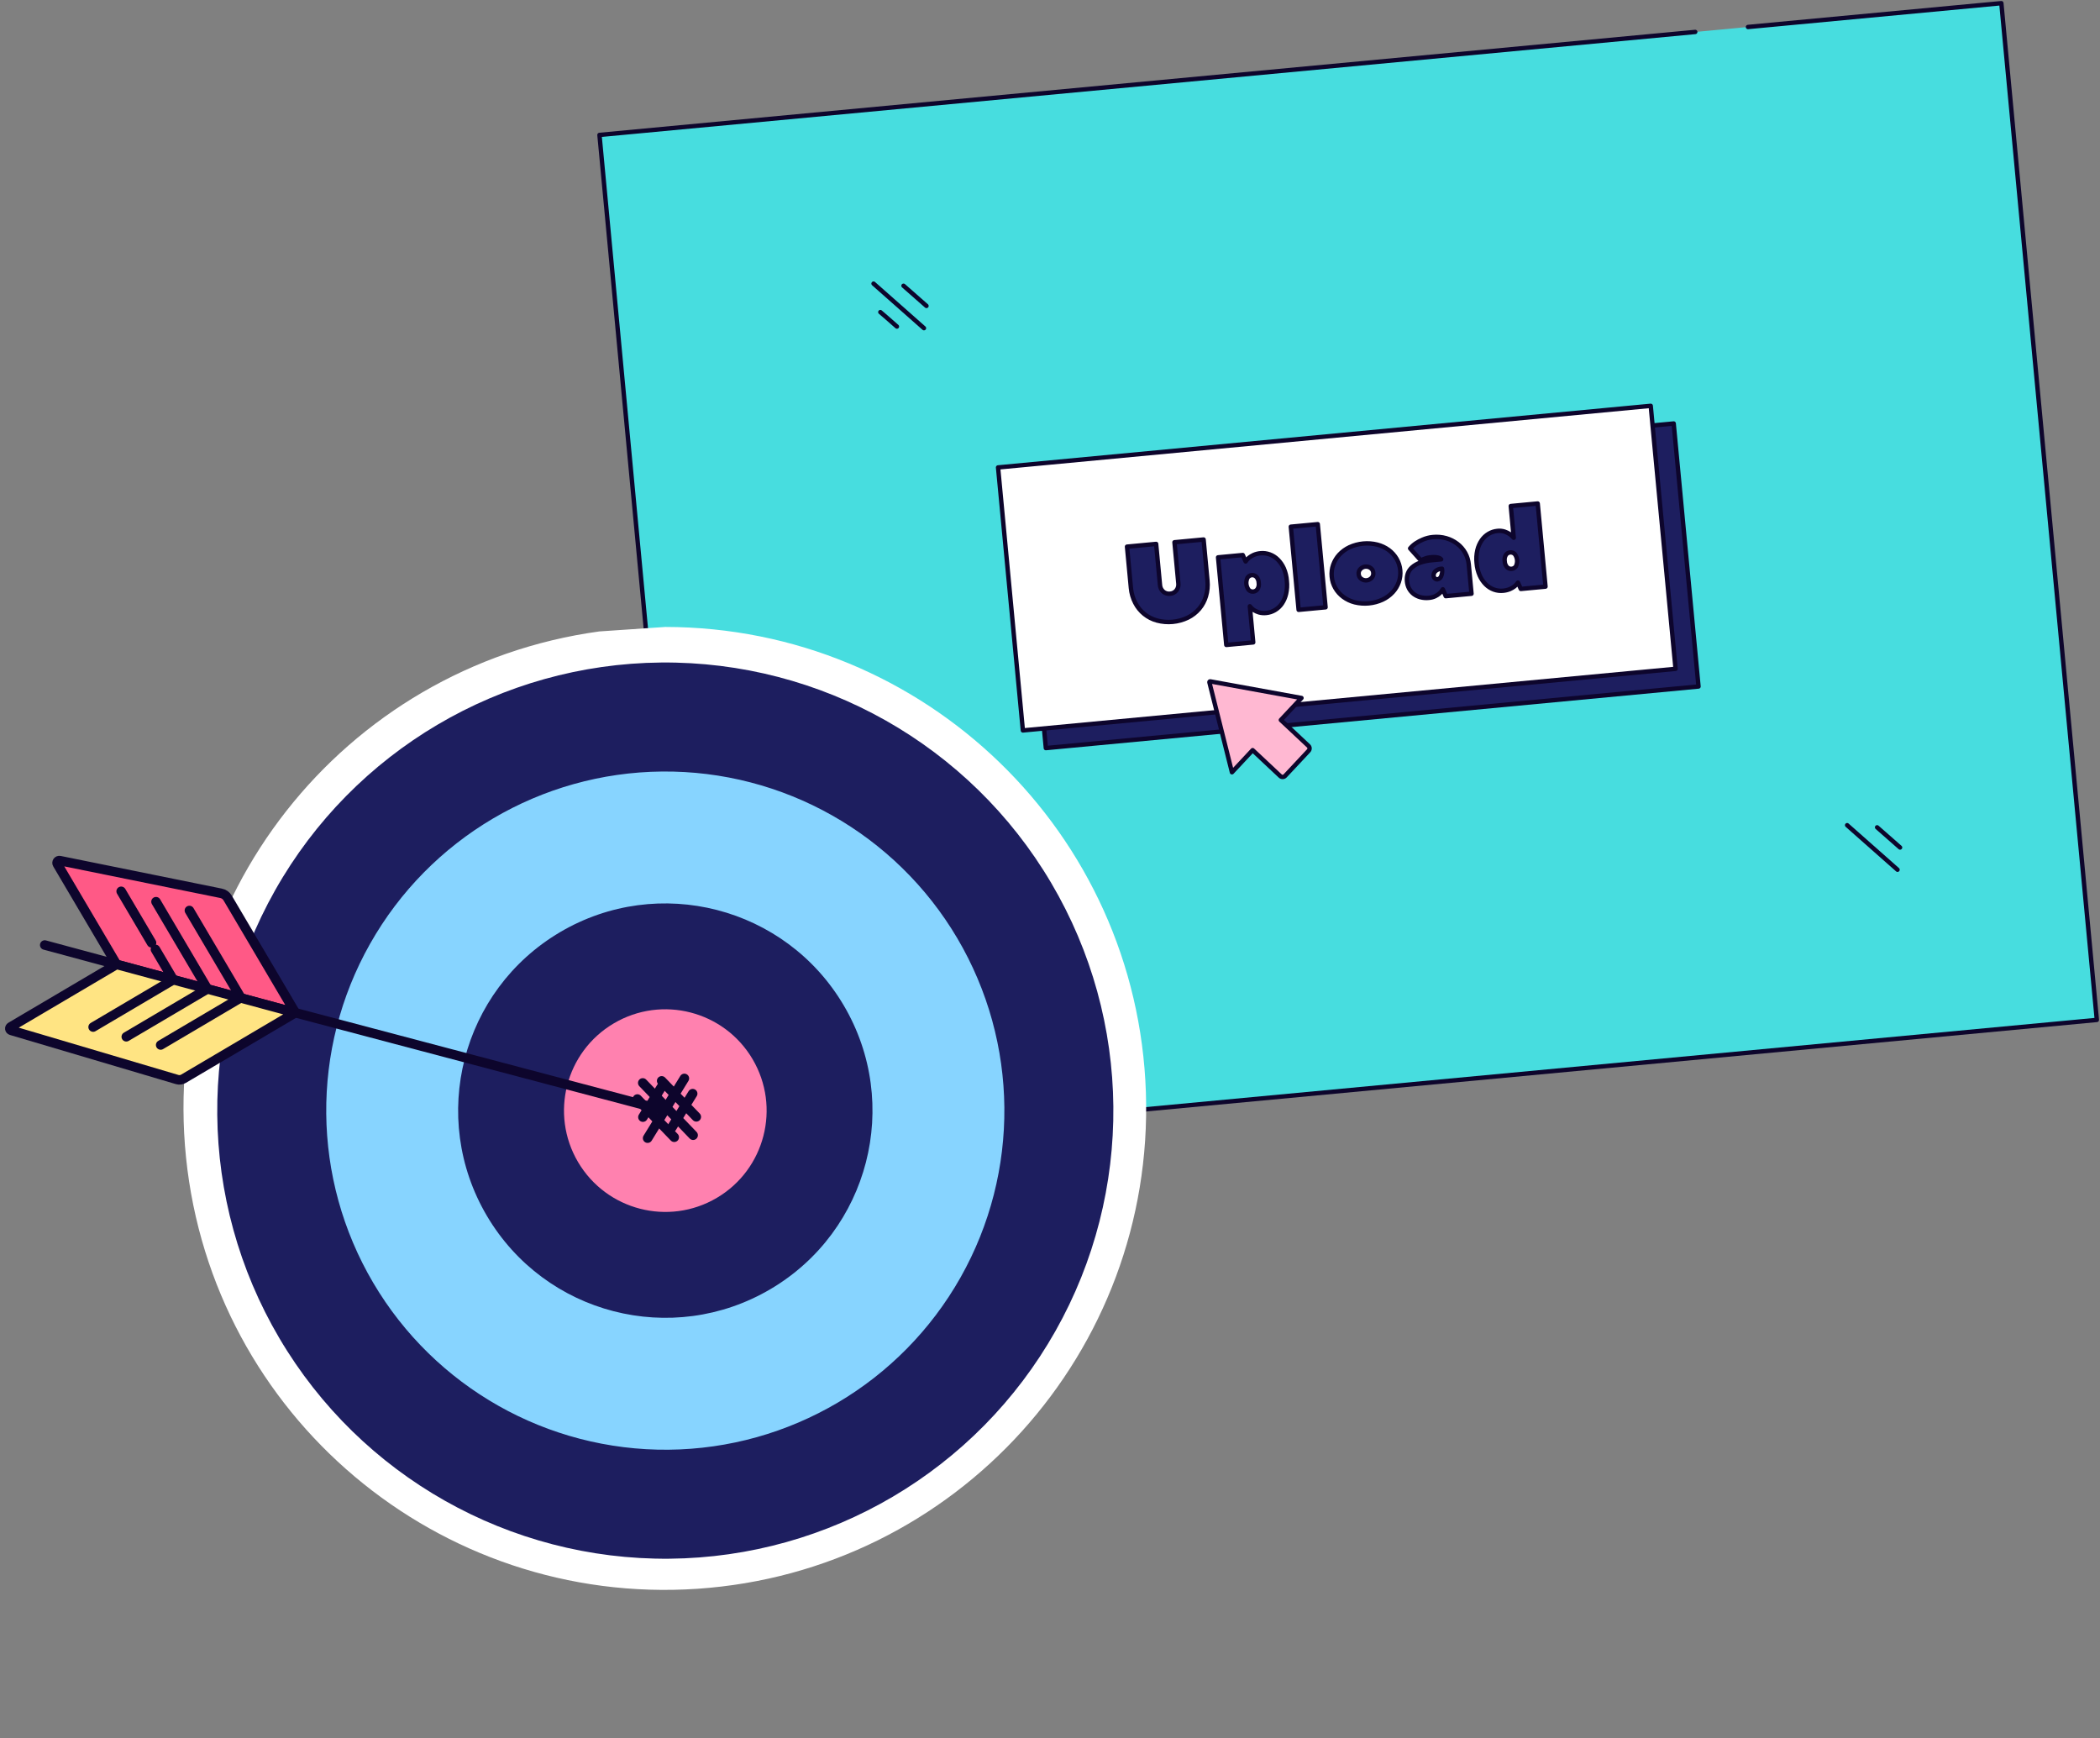 <svg width="331" height="274" viewBox="0 0 331 274" fill="none" xmlns="http://www.w3.org/2000/svg">
<rect x="0" y="0" width="331" height="274" fill="#808080" stroke="none"/>
<path d="M275.516 4.254L315.449 0.5L330.501 160.754L109.54 181.523L94.488 21.269L267.201 5.035" fill="#47DDDF"/>
<path d="M275.516 4.254L315.449 0.5L330.501 160.754L109.54 181.523L94.488 21.269L267.201 5.035" stroke="#0D052C" stroke-width="0.692" stroke-linecap="round" stroke-linejoin="round"/>
<rect width="103.285" height="41.619" transform="matrix(0.996 -0.094 0.094 0.996 160.935 76.458)" fill="#1D1E5F" stroke="#0D052C" stroke-width="0.692" stroke-linecap="round" stroke-linejoin="round"/>
<rect width="103.285" height="41.619" transform="matrix(0.996 -0.094 0.094 0.996 157.314 73.675)" fill="white" stroke="#0D052C" stroke-width="0.692" stroke-linecap="round" stroke-linejoin="round"/>
<path d="M194.192 121.709L197.441 118.235L201.793 122.315C201.898 122.414 202.038 122.467 202.182 122.462C202.326 122.457 202.462 122.395 202.56 122.29L206.269 118.331C206.472 118.112 206.461 117.77 206.243 117.565L201.886 113.485L205.14 110.014V110.014L190.754 107.395C190.716 107.39 190.678 107.402 190.652 107.43C190.626 107.457 190.615 107.496 190.623 107.533L194.179 121.72C194.179 121.72 194.183 121.715 194.192 121.709Z" fill="#FFB8D2" stroke="#0D052C" stroke-width="0.692" stroke-linecap="round" stroke-linejoin="round"/>
<path d="M137.688 44.703C140.318 47.014 145.633 51.722 145.633 51.722" stroke="#0D052C" stroke-width="0.692" stroke-linecap="round" stroke-linejoin="round"/>
<path d="M142.41 45.038C143.369 45.874 144.934 47.246 146.03 48.218" stroke="#0D052C" stroke-width="0.692" stroke-linecap="round" stroke-linejoin="round"/>
<path d="M138.758 49.194C139.095 49.478 139.805 50.083 141.371 51.469" stroke="#0D052C" stroke-width="0.692" stroke-linecap="round" stroke-linejoin="round"/>
<path d="M291.145 130.064C293.772 132.389 299.086 137.083 299.086 137.083" stroke="#0D052C" stroke-width="0.692" stroke-linecap="round" stroke-linejoin="round"/>
<path d="M295.867 130.399C296.826 131.235 298.391 132.607 299.487 133.579" stroke="#0D052C" stroke-width="0.692" stroke-linecap="round" stroke-linejoin="round"/>
<path d="M184.454 93.573C184.832 93.543 185.181 93.36 185.42 93.065C185.676 92.733 185.785 92.311 185.723 91.897L185.119 85.467L189.71 85.035L190.321 91.543C190.402 92.36 190.322 93.184 190.086 93.97C189.873 94.699 189.51 95.375 189.022 95.956C188.526 96.535 187.918 97.008 187.235 97.347C185.72 98.077 183.993 98.239 182.369 97.805C180.881 97.404 179.633 96.392 178.934 95.019C178.556 94.29 178.324 93.495 178.251 92.678L177.639 86.161L182.23 85.729L182.834 92.159C182.85 92.578 183.036 92.972 183.349 93.251C183.653 93.513 184.056 93.631 184.454 93.573V93.573Z" fill="#1D1E5F" stroke="#0D052C" stroke-width="0.692" stroke-linecap="round" stroke-linejoin="round"/>
<path fill-rule="evenodd" clip-rule="evenodd" d="M202.712 93.609C202.867 92.937 202.907 92.244 202.83 91.559C202.784 90.88 202.624 90.213 202.358 89.588C202.127 89.065 201.801 88.59 201.397 88.186C201.036 87.827 200.6 87.552 200.122 87.379C199.671 87.217 199.191 87.155 198.715 87.196C198.326 87.222 197.944 87.316 197.588 87.474C197.327 87.592 197.081 87.741 196.856 87.918C196.652 88.08 196.476 88.275 196.336 88.495L195.884 87.481L191.991 87.847L193.287 101.653L197.534 101.254L196.999 95.559C197.173 95.793 197.387 95.996 197.63 96.157C197.882 96.314 198.153 96.436 198.437 96.522C198.815 96.627 199.21 96.657 199.599 96.612C200.075 96.564 200.535 96.413 200.947 96.17C201.385 95.911 201.762 95.559 202.05 95.139C202.362 94.674 202.586 94.155 202.712 93.609ZM198.021 90.908C198.258 91.167 198.391 91.504 198.397 91.855C198.457 92.201 198.388 92.556 198.204 92.855C198.054 93.077 197.812 93.219 197.545 93.241C197.278 93.269 197.012 93.175 196.822 92.985C196.394 92.424 196.323 91.668 196.639 91.038C196.793 90.819 197.035 90.678 197.302 90.651C197.568 90.625 197.832 90.719 198.021 90.908Z" fill="#1D1E5F"/>
<path d="M202.83 91.559L202.485 91.582C202.485 91.587 202.486 91.592 202.486 91.597L202.83 91.559ZM202.712 93.609L202.375 93.531L202.375 93.531L202.712 93.609ZM202.358 89.588L202.676 89.452L202.674 89.448L202.358 89.588ZM201.397 88.186L201.641 87.941L201.641 87.941L201.397 88.186ZM200.122 87.379L200.239 87.054L200.239 87.054L200.122 87.379ZM198.715 87.196L198.738 87.541L198.745 87.541L198.715 87.196ZM197.588 87.474L197.448 87.157L197.444 87.159L197.588 87.474ZM196.856 87.918L196.643 87.645L196.641 87.647L196.856 87.918ZM196.336 88.495L196.02 88.636C196.072 88.752 196.183 88.83 196.31 88.84C196.437 88.849 196.559 88.788 196.627 88.681L196.336 88.495ZM195.884 87.481L196.2 87.34C196.139 87.205 195.999 87.123 195.852 87.136L195.884 87.481ZM191.991 87.847L191.958 87.502C191.768 87.52 191.628 87.689 191.646 87.879L191.991 87.847ZM193.287 101.653L192.943 101.685C192.952 101.777 192.996 101.861 193.067 101.919C193.137 101.978 193.228 102.006 193.32 101.997L193.287 101.653ZM197.534 101.254L197.566 101.598C197.757 101.58 197.896 101.412 197.878 101.221L197.534 101.254ZM196.999 95.559L197.277 95.352C197.184 95.228 197.02 95.18 196.875 95.236C196.73 95.291 196.64 95.437 196.655 95.591L196.999 95.559ZM197.63 96.157L197.438 96.445L197.448 96.451L197.63 96.157ZM198.437 96.522L198.338 96.853L198.345 96.855L198.437 96.522ZM199.599 96.612L199.565 96.267L199.559 96.268L199.599 96.612ZM200.947 96.17L201.123 96.468L201.123 96.468L200.947 96.17ZM202.05 95.139L202.335 95.335L202.337 95.332L202.05 95.139ZM198.397 91.855L198.051 91.86C198.052 91.878 198.053 91.896 198.056 91.914L198.397 91.855ZM198.021 90.908L198.276 90.675C198.273 90.671 198.269 90.667 198.265 90.663L198.021 90.908ZM198.204 92.855L198.491 93.048L198.498 93.037L198.204 92.855ZM197.545 93.241L197.517 92.896L197.509 92.897L197.545 93.241ZM196.822 92.985L196.547 93.195C196.556 93.207 196.566 93.218 196.577 93.229L196.822 92.985ZM196.639 91.038L196.356 90.839C196.346 90.853 196.337 90.868 196.33 90.883L196.639 91.038ZM197.302 90.651L197.268 90.307L197.268 90.307L197.302 90.651ZM202.486 91.597C202.559 92.243 202.521 92.897 202.375 93.531L203.049 93.686C203.213 92.977 203.255 92.244 203.174 91.52L202.486 91.597ZM202.039 89.723C202.291 90.314 202.442 90.942 202.485 91.582L203.175 91.535C203.127 90.818 202.958 90.114 202.676 89.452L202.039 89.723ZM201.152 88.431C201.526 88.804 201.828 89.244 202.041 89.727L202.674 89.448C202.426 88.886 202.076 88.375 201.641 87.941L201.152 88.431ZM200.004 87.704C200.436 87.86 200.828 88.108 201.153 88.431L201.641 87.941C201.244 87.546 200.765 87.244 200.239 87.054L200.004 87.704ZM198.745 87.541C199.172 87.504 199.601 87.559 200.004 87.705L200.239 87.054C199.741 86.875 199.211 86.806 198.685 86.852L198.745 87.541ZM197.727 87.79C198.047 87.649 198.389 87.565 198.738 87.541L198.692 86.851C198.263 86.88 197.842 86.984 197.448 87.157L197.727 87.79ZM197.069 88.19C197.273 88.031 197.495 87.896 197.731 87.788L197.444 87.159C197.159 87.289 196.89 87.452 196.643 87.645L197.069 88.19ZM196.627 88.681C196.747 88.493 196.897 88.327 197.071 88.189L196.641 87.647C196.407 87.833 196.205 88.057 196.044 88.309L196.627 88.681ZM195.568 87.622L196.02 88.636L196.652 88.354L196.2 87.34L195.568 87.622ZM192.023 88.191L195.916 87.825L195.852 87.136L191.958 87.502L192.023 88.191ZM193.632 101.621L192.335 87.814L191.646 87.879L192.943 101.685L193.632 101.621ZM197.502 100.909L193.255 101.309L193.32 101.997L197.566 101.598L197.502 100.909ZM196.655 95.591L197.19 101.286L197.878 101.221L197.344 95.526L196.655 95.591ZM197.821 95.869C197.611 95.73 197.427 95.555 197.277 95.352L196.721 95.765C196.919 96.031 197.162 96.262 197.438 96.445L197.821 95.869ZM198.537 96.19C198.282 96.114 198.038 96.004 197.812 95.863L197.448 96.451C197.725 96.624 198.025 96.758 198.338 96.853L198.537 96.19ZM199.559 96.268C199.214 96.309 198.865 96.282 198.53 96.188L198.345 96.855C198.766 96.972 199.205 97.006 199.64 96.955L199.559 96.268ZM200.771 95.872C200.402 96.09 199.991 96.225 199.565 96.267L199.634 96.956C200.16 96.903 200.668 96.736 201.123 96.468L200.771 95.872ZM201.765 94.944C201.505 95.322 201.166 95.639 200.771 95.872L201.123 96.468C201.605 96.183 202.019 95.797 202.335 95.335L201.765 94.944ZM202.375 93.531C202.259 94.036 202.051 94.516 201.763 94.947L202.337 95.332C202.673 94.831 202.914 94.273 203.049 93.686L202.375 93.531ZM198.743 91.849C198.736 91.414 198.57 90.996 198.276 90.675L197.766 91.141C197.945 91.338 198.047 91.594 198.051 91.86L198.743 91.849ZM198.498 93.037C198.727 92.666 198.812 92.225 198.738 91.796L198.056 91.914C198.102 92.176 198.049 92.446 197.91 92.673L198.498 93.037ZM197.574 93.586C197.945 93.555 198.283 93.357 198.491 93.048L197.917 92.662C197.826 92.797 197.679 92.883 197.517 92.896L197.574 93.586ZM196.577 93.229C196.841 93.493 197.21 93.624 197.582 93.585L197.509 92.897C197.345 92.914 197.183 92.857 197.067 92.74L196.577 93.229ZM196.33 90.883C195.954 91.632 196.038 92.529 196.547 93.195L197.097 92.775C196.749 92.319 196.691 91.705 196.948 91.193L196.33 90.883ZM197.268 90.307C196.901 90.343 196.569 90.537 196.356 90.839L196.922 91.237C197.018 91.1 197.169 91.012 197.336 90.996L197.268 90.307ZM198.265 90.663C198.003 90.401 197.637 90.271 197.268 90.307L197.336 90.996C197.499 90.98 197.661 91.037 197.777 91.153L198.265 90.663Z" fill="#0D052C"/>
<path d="M203.458 83.016L207.705 82.617L208.936 95.72L204.688 96.119L203.458 83.016Z" fill="#1D1E5F" stroke="#0D052C" stroke-width="0.692" stroke-linecap="round" stroke-linejoin="round"/>
<path fill-rule="evenodd" clip-rule="evenodd" d="M211.101 87.417C210.674 87.88 210.346 88.425 210.135 89.019C209.922 89.619 209.845 90.259 209.908 90.893C209.964 91.528 210.159 92.142 210.48 92.693C210.797 93.236 211.221 93.708 211.727 94.082C212.264 94.478 212.873 94.767 213.52 94.932C214.985 95.295 216.529 95.15 217.9 94.521C218.508 94.238 219.056 93.841 219.513 93.35C219.941 92.889 220.269 92.345 220.479 91.753C220.904 90.536 220.778 89.195 220.134 88.079C219.817 87.535 219.393 87.061 218.887 86.685C218.346 86.291 217.734 86.004 217.085 85.84C215.62 85.477 214.076 85.622 212.705 86.252C212.101 86.535 211.557 86.931 211.101 87.417ZM216.037 89.529C216.285 89.701 216.439 89.977 216.455 90.278C216.495 90.577 216.395 90.879 216.184 91.095C215.76 91.537 215.076 91.601 214.577 91.246C214.327 91.075 214.171 90.797 214.154 90.494C214.114 90.195 214.216 89.894 214.43 89.681C214.854 89.239 215.538 89.175 216.037 89.529Z" fill="#1D1E5F"/>
<path d="M210.135 89.019L209.809 88.903L209.809 88.903L210.135 89.019ZM211.101 87.417L210.848 87.181L210.846 87.183L211.101 87.417ZM209.908 90.893L210.253 90.863L210.252 90.859L209.908 90.893ZM210.48 92.693L210.181 92.867L210.181 92.867L210.48 92.693ZM211.727 94.082L211.521 94.36L211.521 94.36L211.727 94.082ZM213.52 94.932L213.434 95.267L213.437 95.268L213.52 94.932ZM217.9 94.521L218.044 94.835L218.046 94.834L217.9 94.521ZM219.513 93.35L219.766 93.585L219.767 93.585L219.513 93.35ZM220.479 91.753L220.805 91.868L220.806 91.867L220.479 91.753ZM220.134 88.079L220.434 87.906L220.433 87.904L220.134 88.079ZM218.887 86.685L219.094 86.408L219.091 86.406L218.887 86.685ZM217.085 85.84L217.17 85.505L217.168 85.504L217.085 85.84ZM212.705 86.252L212.561 85.937L212.558 85.939L212.705 86.252ZM216.455 90.278L216.109 90.296C216.11 90.305 216.111 90.314 216.112 90.323L216.455 90.278ZM216.037 89.529L215.837 89.811L215.84 89.814L216.037 89.529ZM216.184 91.095L215.936 90.854L215.935 90.856L216.184 91.095ZM214.577 91.246L214.778 90.964L214.773 90.961L214.577 91.246ZM214.154 90.494L214.5 90.475C214.499 90.466 214.498 90.457 214.497 90.447L214.154 90.494ZM214.43 89.681L214.674 89.926L214.679 89.92L214.43 89.681ZM210.461 89.134C210.656 88.585 210.96 88.08 211.355 87.651L210.846 87.183C210.388 87.68 210.035 88.265 209.809 88.903L210.461 89.134ZM210.252 90.859C210.194 90.275 210.265 89.686 210.461 89.134L209.809 88.903C209.579 89.552 209.495 90.243 209.564 90.928L210.252 90.859ZM210.779 92.519C210.484 92.012 210.304 91.447 210.253 90.863L209.563 90.924C209.624 91.609 209.835 92.273 210.181 92.867L210.779 92.519ZM211.932 93.803C211.464 93.458 211.072 93.021 210.779 92.519L210.181 92.867C210.522 93.451 210.978 93.959 211.521 94.36L211.932 93.803ZM213.606 94.597C213.002 94.443 212.434 94.173 211.932 93.803L211.521 94.36C212.095 94.783 212.744 95.091 213.434 95.267L213.606 94.597ZM217.756 94.206C216.456 94.803 214.992 94.94 213.603 94.597L213.437 95.268C214.978 95.65 216.602 95.497 218.044 94.835L217.756 94.206ZM219.26 93.114C218.833 93.572 218.322 93.943 217.755 94.207L218.046 94.834C218.695 94.533 219.279 94.109 219.766 93.585L219.26 93.114ZM220.153 91.637C219.959 92.186 219.655 92.688 219.26 93.114L219.767 93.585C220.226 93.09 220.58 92.505 220.805 91.868L220.153 91.637ZM219.835 88.251C220.428 89.281 220.544 90.517 220.153 91.639L220.806 91.867C221.263 90.555 221.128 89.109 220.434 87.906L219.835 88.251ZM218.681 86.963C219.149 87.311 219.542 87.75 219.836 88.253L220.433 87.904C220.092 87.32 219.636 86.811 219.094 86.408L218.681 86.963ZM217 86.175C217.606 86.329 218.178 86.597 218.684 86.965L219.091 86.406C218.514 85.986 217.862 85.68 217.17 85.505L217 86.175ZM212.849 86.566C214.149 85.969 215.613 85.832 217.002 86.176L217.168 85.504C215.628 85.123 214.003 85.275 212.561 85.937L212.849 86.566ZM211.353 87.654C211.779 87.199 212.288 86.829 212.852 86.565L212.558 85.939C211.915 86.24 211.334 86.662 210.848 87.181L211.353 87.654ZM216.8 90.259C216.779 89.852 216.57 89.477 216.234 89.245L215.84 89.814C216 89.924 216.099 90.102 216.109 90.296L216.8 90.259ZM216.432 91.336C216.717 91.044 216.851 90.637 216.798 90.232L216.112 90.323C216.138 90.518 216.073 90.713 215.936 90.854L216.432 91.336ZM214.377 91.528C215.016 91.982 215.891 91.9 216.434 91.335L215.935 90.856C215.629 91.174 215.137 91.22 214.778 90.964L214.377 91.528ZM213.809 90.513C213.832 90.923 214.043 91.299 214.381 91.531L214.773 90.961C214.611 90.85 214.511 90.671 214.5 90.475L213.809 90.513ZM214.186 89.435C213.895 89.725 213.756 90.134 213.812 90.54L214.497 90.447C214.471 90.255 214.537 90.062 214.674 89.926L214.186 89.435ZM216.238 89.248C215.599 88.794 214.724 88.876 214.181 89.441L214.679 89.92C214.985 89.602 215.477 89.556 215.837 89.811L216.238 89.248Z" fill="#0D052C"/>
<path fill-rule="evenodd" clip-rule="evenodd" d="M227.945 84.829C227.26 84.636 226.546 84.575 225.839 84.647C225.3 84.698 224.772 84.832 224.273 85.044C223.881 85.208 223.504 85.407 223.148 85.641C222.818 85.866 222.519 86.134 222.26 86.438L223.957 88.331C224.1 88.249 224.247 88.176 224.4 88.113C224.56 88.046 224.725 87.989 224.893 87.942C225.097 87.886 225.306 87.849 225.517 87.832C225.798 87.798 226.083 87.796 226.364 87.827C226.537 87.845 226.706 87.887 226.867 87.951C226.981 87.993 227.08 88.065 227.155 88.16L225.736 88.293C225.083 88.343 224.438 88.478 223.82 88.696C223.357 88.858 222.929 89.107 222.559 89.431C222.258 89.699 222.028 90.04 221.893 90.42C221.767 90.805 221.723 91.211 221.764 91.614C221.797 92.014 221.909 92.403 222.094 92.76C222.274 93.092 222.521 93.385 222.818 93.618C223.138 93.856 223.501 94.031 223.886 94.134C224.323 94.246 224.776 94.279 225.224 94.231C225.579 94.205 225.925 94.113 226.245 93.959C226.491 93.839 226.72 93.686 226.925 93.506C227.117 93.322 227.283 93.113 227.418 92.885L227.876 93.963L231.939 93.581L231.508 88.988C231.452 88.339 231.259 87.71 230.941 87.142C230.629 86.583 230.204 86.094 229.694 85.707C229.171 85.307 228.578 85.01 227.945 84.829ZM227.128 90.882C227.021 91.114 226.805 91.276 226.553 91.316C226.411 91.325 226.273 91.272 226.173 91.171C226.06 91.079 225.986 90.947 225.967 90.801C225.939 90.52 226.039 90.24 226.238 90.039C226.527 89.781 226.901 89.637 227.289 89.635C227.364 90.057 227.308 90.493 227.128 90.882Z" fill="#1D1E5F"/>
<path d="M225.839 84.647L225.871 84.991L225.874 84.991L225.839 84.647ZM227.945 84.829L228.04 84.496L228.038 84.496L227.945 84.829ZM224.273 85.044L224.406 85.363L224.409 85.362L224.273 85.044ZM223.148 85.641L222.959 85.352L222.954 85.355L223.148 85.641ZM222.26 86.438L221.997 86.213C221.884 86.345 221.887 86.54 222.002 86.669L222.26 86.438ZM223.957 88.331L223.699 88.562C223.808 88.683 223.987 88.712 224.129 88.631L223.957 88.331ZM224.4 88.113L224.532 88.433L224.533 88.433L224.4 88.113ZM224.893 87.942L224.802 87.608L224.799 87.609L224.893 87.942ZM225.517 87.832L225.545 88.177L225.559 88.176L225.517 87.832ZM226.364 87.827L226.327 88.171L226.327 88.171L226.364 87.827ZM226.867 87.951L226.739 88.273L226.748 88.276L226.867 87.951ZM227.155 88.16L227.187 88.504C227.314 88.493 227.423 88.413 227.473 88.297C227.523 88.18 227.505 88.046 227.427 87.947L227.155 88.16ZM225.736 88.293L225.763 88.638L225.769 88.638L225.736 88.293ZM223.82 88.696L223.934 89.023L223.935 89.022L223.82 88.696ZM222.559 89.431L222.332 89.171L222.33 89.172L222.559 89.431ZM221.893 90.42L221.567 90.304L221.564 90.312L221.893 90.42ZM221.764 91.614L222.109 91.585L222.108 91.578L221.764 91.614ZM222.094 92.76L221.787 92.919L221.79 92.924L222.094 92.76ZM222.818 93.618L222.605 93.89L222.612 93.896L222.818 93.618ZM223.886 94.134L223.797 94.468L223.8 94.469L223.886 94.134ZM225.224 94.231L225.199 93.885L225.187 93.887L225.224 94.231ZM226.245 93.959L226.395 94.27L226.397 94.269L226.245 93.959ZM226.925 93.506L227.154 93.765C227.157 93.762 227.161 93.759 227.165 93.755L226.925 93.506ZM227.418 92.885L227.737 92.749C227.686 92.629 227.571 92.548 227.441 92.54C227.311 92.531 227.187 92.596 227.121 92.708L227.418 92.885ZM227.876 93.963L227.558 94.098C227.617 94.237 227.759 94.321 227.909 94.307L227.876 93.963ZM231.939 93.581L231.972 93.925C232.162 93.907 232.302 93.739 232.284 93.549L231.939 93.581ZM231.508 88.988L231.163 89.018L231.164 89.02L231.508 88.988ZM230.941 87.142L230.639 87.31L230.639 87.311L230.941 87.142ZM229.694 85.707L229.485 85.982L229.485 85.982L229.694 85.707ZM226.553 91.316L226.573 91.662C226.585 91.661 226.596 91.66 226.607 91.658L226.553 91.316ZM227.128 90.882L227.442 91.028L227.442 91.027L227.128 90.882ZM226.173 91.171L226.419 90.927C226.41 90.919 226.401 90.91 226.391 90.902L226.173 91.171ZM225.967 90.801L225.623 90.836L225.624 90.845L225.967 90.801ZM226.238 90.039L226.008 89.782C226.003 89.786 225.998 89.791 225.994 89.795L226.238 90.039ZM227.289 89.635L227.63 89.575C227.6 89.409 227.456 89.288 227.287 89.289L227.289 89.635ZM225.874 84.991C226.538 84.923 227.208 84.981 227.851 85.162L228.038 84.496C227.312 84.291 226.554 84.226 225.803 84.303L225.874 84.991ZM224.409 85.362C224.874 85.164 225.368 85.039 225.871 84.991L225.806 84.302C225.231 84.357 224.669 84.5 224.138 84.726L224.409 85.362ZM223.338 85.93C223.676 85.708 224.034 85.519 224.406 85.363L224.14 84.725C223.728 84.897 223.332 85.106 222.959 85.352L223.338 85.93ZM222.523 86.663C222.762 86.382 223.038 86.135 223.343 85.927L222.954 85.355C222.598 85.597 222.276 85.886 221.997 86.213L222.523 86.663ZM224.214 88.1L222.517 86.207L222.002 86.669L223.699 88.562L224.214 88.1ZM224.267 87.794C224.101 87.862 223.94 87.942 223.785 88.031L224.129 88.631C224.259 88.556 224.394 88.49 224.532 88.433L224.267 87.794ZM224.799 87.609C224.618 87.66 224.44 87.722 224.266 87.794L224.533 88.433C224.681 88.371 224.832 88.318 224.986 88.275L224.799 87.609ZM225.489 87.487C225.257 87.506 225.027 87.547 224.802 87.608L224.984 88.275C225.168 88.225 225.355 88.192 225.545 88.177L225.489 87.487ZM226.401 87.483C226.094 87.45 225.783 87.452 225.476 87.489L225.559 88.176C225.814 88.145 226.072 88.143 226.327 88.171L226.401 87.483ZM226.995 87.629C226.804 87.554 226.605 87.505 226.401 87.483L226.327 88.171C226.469 88.186 226.607 88.22 226.739 88.272L226.995 87.629ZM227.427 87.947C227.313 87.801 227.16 87.69 226.986 87.626L226.748 88.276C226.801 88.295 226.848 88.329 226.883 88.374L227.427 87.947ZM225.769 88.638L227.187 88.504L227.123 87.816L225.704 87.949L225.769 88.638ZM223.935 89.022C224.524 88.815 225.139 88.686 225.763 88.638L225.71 87.949C225.026 88 224.352 88.142 223.705 88.37L223.935 89.022ZM222.787 89.691C223.123 89.397 223.512 89.17 223.934 89.023L223.706 88.37C223.201 88.546 222.734 88.818 222.332 89.171L222.787 89.691ZM222.219 90.536C222.335 90.21 222.531 89.919 222.789 89.689L222.33 89.172C221.984 89.48 221.722 89.869 221.567 90.304L222.219 90.536ZM222.108 91.578C222.072 91.224 222.11 90.866 222.221 90.528L221.564 90.312C221.423 90.743 221.374 91.198 221.42 91.649L222.108 91.578ZM222.401 92.6C222.237 92.285 222.138 91.94 222.109 91.585L221.419 91.642C221.456 92.088 221.581 92.522 221.787 92.919L222.401 92.6ZM223.032 93.346C222.772 93.142 222.556 92.886 222.398 92.595L221.79 92.924C221.993 93.299 222.27 93.627 222.605 93.89L223.032 93.346ZM223.975 93.8C223.632 93.709 223.31 93.553 223.025 93.341L222.612 93.896C222.967 94.16 223.369 94.354 223.797 94.468L223.975 93.8ZM225.187 93.887C224.78 93.93 224.368 93.901 223.972 93.799L223.8 94.469C224.277 94.591 224.772 94.627 225.261 94.575L225.187 93.887ZM226.096 93.647C225.814 93.782 225.51 93.863 225.199 93.886L225.249 94.576C225.647 94.547 226.036 94.443 226.395 94.27L226.096 93.647ZM226.697 93.246C226.515 93.406 226.312 93.541 226.094 93.648L226.397 94.269C226.671 94.136 226.925 93.966 227.154 93.765L226.697 93.246ZM227.121 92.708C227.001 92.91 226.855 93.094 226.686 93.256L227.165 93.755C227.379 93.55 227.564 93.316 227.716 93.061L227.121 92.708ZM228.195 93.828L227.737 92.749L227.1 93.02L227.558 94.098L228.195 93.828ZM231.907 93.237L227.844 93.618L227.909 94.307L231.972 93.925L231.907 93.237ZM231.164 89.02L231.595 93.613L232.284 93.549L231.852 88.956L231.164 89.02ZM230.639 87.311C230.933 87.836 231.112 88.418 231.163 89.018L231.853 88.959C231.792 88.261 231.585 87.584 231.243 86.973L230.639 87.311ZM229.485 85.982C229.957 86.341 230.35 86.793 230.639 87.31L231.243 86.973C230.907 86.372 230.451 85.847 229.904 85.431L229.485 85.982ZM227.85 85.161C228.441 85.33 228.996 85.609 229.485 85.982L229.904 85.432C229.347 85.006 228.714 84.689 228.04 84.496L227.85 85.161ZM226.607 91.658C226.973 91.6 227.286 91.364 227.442 91.028L226.815 90.737C226.756 90.864 226.637 90.953 226.499 90.975L226.607 91.658ZM225.928 91.415C226.098 91.586 226.333 91.676 226.573 91.662L226.532 90.971C226.49 90.973 226.449 90.958 226.419 90.927L225.928 91.415ZM225.624 90.845C225.654 91.079 225.773 91.292 225.956 91.44L226.391 90.902C226.346 90.866 226.318 90.815 226.31 90.758L225.624 90.845ZM225.994 89.795C225.72 90.069 225.584 90.451 225.623 90.836L226.311 90.767C226.293 90.588 226.357 90.411 226.483 90.284L225.994 89.795ZM227.287 89.289C226.815 89.291 226.36 89.467 226.008 89.782L226.469 90.297C226.695 90.095 226.987 89.982 227.291 89.981L227.287 89.289ZM227.442 91.027C227.652 90.573 227.717 90.067 227.63 89.575L226.948 89.695C227.011 90.048 226.964 90.412 226.814 90.737L227.442 91.027Z" fill="#0D052C"/>
<path fill-rule="evenodd" clip-rule="evenodd" d="M232.86 86.711C232.705 87.378 232.665 88.067 232.74 88.747C232.793 89.431 232.961 90.102 233.237 90.73C233.468 91.249 233.794 91.722 234.197 92.123C234.558 92.481 234.993 92.757 235.472 92.929C235.922 93.091 236.402 93.154 236.879 93.112C237.264 93.085 237.642 92.995 237.998 92.845C238.258 92.733 238.502 92.588 238.726 92.415C238.927 92.243 239.106 92.047 239.26 91.832L239.71 92.828L243.603 92.462L242.372 79.358L238.126 79.757L238.596 84.764C238.403 84.545 238.187 84.348 237.952 84.175C237.701 84.013 237.431 83.883 237.147 83.788C236.775 83.67 236.381 83.634 235.993 83.683C235.517 83.731 235.057 83.882 234.645 84.125C234.207 84.384 233.831 84.735 233.542 85.155C233.22 85.627 232.989 86.155 232.86 86.711ZM237.549 89.402C237.313 89.143 237.179 88.806 237.173 88.455C237.114 88.108 237.182 87.751 237.366 87.451C237.518 87.231 237.759 87.091 238.025 87.069C238.291 87.044 238.555 87.136 238.748 87.321C239.178 87.882 239.25 88.64 238.931 89.272C238.776 89.49 238.534 89.629 238.268 89.654C238.003 89.682 237.739 89.589 237.549 89.402Z" fill="#1D1E5F"/>
<path d="M232.74 88.747L233.086 88.721L233.084 88.709L232.74 88.747ZM232.86 86.711L232.523 86.633L232.523 86.633L232.86 86.711ZM233.237 90.73L232.92 90.869L232.921 90.871L233.237 90.73ZM234.197 92.123L233.953 92.368L233.953 92.368L234.197 92.123ZM235.472 92.929L235.355 93.255L235.355 93.255L235.472 92.929ZM236.879 93.112L236.854 92.767L236.849 92.768L236.879 93.112ZM237.998 92.845L238.132 93.164L238.135 93.162L237.998 92.845ZM238.726 92.415L238.938 92.689C238.942 92.685 238.947 92.682 238.951 92.678L238.726 92.415ZM239.26 91.832L239.575 91.689C239.524 91.577 239.416 91.5 239.293 91.488C239.17 91.476 239.05 91.531 238.978 91.632L239.26 91.832ZM239.71 92.828L239.395 92.97C239.456 93.105 239.595 93.186 239.742 93.172L239.71 92.828ZM243.603 92.462L243.635 92.806C243.727 92.797 243.811 92.753 243.87 92.682C243.928 92.612 243.956 92.521 243.948 92.429L243.603 92.462ZM242.372 79.358L242.717 79.326C242.699 79.136 242.53 78.996 242.34 79.014L242.372 79.358ZM238.126 79.757L238.093 79.413C237.903 79.431 237.763 79.6 237.781 79.79L238.126 79.757ZM238.596 84.764L238.336 84.992C238.435 85.105 238.596 85.141 238.733 85.081C238.871 85.022 238.954 84.88 238.94 84.731L238.596 84.764ZM237.952 84.175L238.157 83.897C238.152 83.892 238.146 83.889 238.14 83.885L237.952 84.175ZM237.147 83.788L237.257 83.46L237.252 83.458L237.147 83.788ZM235.993 83.683L236.028 84.027L236.037 84.026L235.993 83.683ZM234.645 84.125L234.47 83.827L234.469 83.827L234.645 84.125ZM233.542 85.155L233.257 84.959L233.257 84.96L233.542 85.155ZM237.173 88.455L237.519 88.45C237.519 88.432 237.517 88.414 237.514 88.397L237.173 88.455ZM237.549 89.402L237.294 89.635C237.298 89.64 237.302 89.644 237.306 89.648L237.549 89.402ZM237.366 87.451L237.081 87.254C237.078 87.259 237.074 87.264 237.071 87.27L237.366 87.451ZM238.025 87.069L238.054 87.414L238.057 87.413L238.025 87.069ZM238.748 87.321L239.023 87.11C239.012 87.096 239 87.083 238.987 87.071L238.748 87.321ZM238.931 89.272L239.213 89.473C239.223 89.459 239.232 89.444 239.24 89.428L238.931 89.272ZM238.268 89.654L238.235 89.31L238.232 89.31L238.268 89.654ZM233.084 88.709C233.013 88.067 233.051 87.418 233.197 86.789L232.523 86.633C232.359 87.338 232.317 88.066 232.397 88.785L233.084 88.709ZM233.554 90.591C233.293 89.998 233.135 89.366 233.085 88.721L232.396 88.774C232.451 89.497 232.628 90.206 232.92 90.869L233.554 90.591ZM234.441 91.877C234.068 91.506 233.767 91.07 233.553 90.589L232.921 90.871C233.17 91.429 233.52 91.937 233.953 92.368L234.441 91.877ZM235.59 92.604C235.158 92.448 234.766 92.2 234.441 91.877L233.953 92.368C234.35 92.762 234.829 93.065 235.355 93.255L235.59 92.604ZM236.849 92.768C236.422 92.805 235.992 92.749 235.589 92.604L235.355 93.255C235.852 93.434 236.382 93.503 236.909 93.457L236.849 92.768ZM237.864 92.526C237.543 92.661 237.202 92.743 236.854 92.767L236.903 93.457C237.326 93.427 237.741 93.328 238.132 93.164L237.864 92.526ZM238.515 92.141C238.314 92.297 238.094 92.427 237.861 92.527L238.135 93.162C238.421 93.038 238.691 92.879 238.938 92.689L238.515 92.141ZM238.978 91.632C238.841 91.824 238.681 91.999 238.502 92.152L238.951 92.678C239.173 92.488 239.372 92.271 239.542 92.032L238.978 91.632ZM240.025 92.685L239.575 91.689L238.945 91.975L239.395 92.97L240.025 92.685ZM243.571 92.117L239.678 92.483L239.742 93.172L243.635 92.806L243.571 92.117ZM242.028 79.391L243.259 92.494L243.948 92.429L242.717 79.326L242.028 79.391ZM238.158 80.102L242.405 79.703L242.34 79.014L238.093 79.413L238.158 80.102ZM238.94 84.731L238.47 79.725L237.781 79.79L238.251 84.796L238.94 84.731ZM237.748 84.454C237.963 84.612 238.16 84.792 238.336 84.992L238.855 84.535C238.646 84.297 238.412 84.084 238.157 83.897L237.748 84.454ZM237.037 84.116C237.293 84.201 237.538 84.319 237.764 84.466L238.14 83.885C237.865 83.707 237.568 83.564 237.257 83.46L237.037 84.116ZM236.037 84.026C236.375 83.984 236.718 84.015 237.043 84.118L237.252 83.458C236.831 83.325 236.387 83.285 235.95 83.34L236.037 84.026ZM234.821 84.423C235.19 84.205 235.602 84.07 236.028 84.027L235.959 83.339C235.433 83.392 234.925 83.558 234.47 83.827L234.821 84.423ZM233.828 85.351C234.087 84.973 234.426 84.656 234.821 84.423L234.469 83.827C233.988 84.112 233.574 84.498 233.257 84.959L233.828 85.351ZM233.196 86.79C233.316 86.275 233.53 85.787 233.828 85.35L233.257 84.96C232.911 85.468 232.662 86.035 232.523 86.633L233.196 86.79ZM236.827 88.461C236.835 88.896 237 89.314 237.294 89.635L237.805 89.169C237.625 88.972 237.523 88.716 237.519 88.45L236.827 88.461ZM237.071 87.27C236.843 87.642 236.758 88.084 236.832 88.514L237.514 88.397C237.469 88.132 237.521 87.86 237.661 87.631L237.071 87.27ZM237.996 86.724C237.628 86.755 237.292 86.949 237.081 87.254L237.651 87.647C237.743 87.513 237.891 87.427 238.054 87.414L237.996 86.724ZM238.987 87.071C238.722 86.817 238.359 86.69 237.993 86.725L238.057 87.413C238.224 87.398 238.388 87.455 238.509 87.571L238.987 87.071ZM239.24 89.428C239.618 88.677 239.534 87.777 239.023 87.11L238.474 87.531C238.823 87.987 238.881 88.603 238.623 89.117L239.24 89.428ZM238.3 89.998C238.666 89.964 238.999 89.772 239.213 89.473L238.65 89.071C238.553 89.207 238.402 89.294 238.235 89.31L238.3 89.998ZM237.306 89.648C237.57 89.908 237.936 90.037 238.304 89.998L238.232 89.31C238.07 89.327 237.908 89.27 237.793 89.156L237.306 89.648Z" fill="#0D052C"/>
<path d="M104.876 98.817C145.759 98.865 179.253 131.307 180.615 172.178C181.978 213.049 150.719 247.648 109.93 250.416C69.142 253.183 33.495 223.123 29.323 182.443C25.151 141.762 53.955 105.093 94.456 99.524" fill="white"/>
<ellipse rx="70.642" ry="70.655" transform="matrix(0.861 -0.508 0.508 0.861 104.865 175.05)" fill="#1D1E5F"/>
<ellipse rx="53.459" ry="53.468" transform="matrix(0.861 -0.508 0.508 0.861 104.865 175.05)" fill="#87D4FF"/>
<ellipse rx="32.659" ry="32.665" transform="matrix(0.861 -0.508 0.508 0.861 104.866 175.05)" fill="#1D1E5F"/>
<ellipse rx="15.972" ry="15.975" transform="matrix(0.861 -0.508 0.508 0.861 104.866 175.05)" fill="#FF81AF"/>
<path d="M101.311 170.682L109.25 178.929" stroke="#0D052C" stroke-width="1.5" stroke-linecap="round" stroke-linejoin="round"/>
<path d="M104.291 170.359L109.751 176.033" stroke="#0D052C" stroke-width="1.5" stroke-linecap="round" stroke-linejoin="round"/>
<path d="M100.464 173.222L106.274 179.249" stroke="#0D052C" stroke-width="1.5" stroke-linecap="round" stroke-linejoin="round"/>
<path d="M107.872 169.975L102.076 179.392" stroke="#0D052C" stroke-width="1.5" stroke-linecap="round" stroke-linejoin="round"/>
<path d="M104.269 171.31L101.335 176.077" stroke="#0D052C" stroke-width="1.5" stroke-linecap="round" stroke-linejoin="round"/>
<path d="M109.18 172.374L105.885 177.726" stroke="#0D052C" stroke-width="1.5" stroke-linecap="round" stroke-linejoin="round"/>
<path d="M104.866 175.05L46.555 159.626L46.552 159.622" stroke="#0D052C" stroke-width="1.5" stroke-linecap="round" stroke-linejoin="round"/>
<path d="M18.375 152.006L7.051 148.95" stroke="#0D052C" stroke-width="1.5" stroke-linecap="round" stroke-linejoin="round"/>
<path d="M35.886 141.541L46.552 159.622L18.374 152.006L9.043 136.188C8.967 136.066 8.972 135.91 9.055 135.792C9.138 135.674 9.283 135.617 9.424 135.647L34.831 140.796C35.274 140.879 35.659 141.151 35.886 141.541V141.541Z" fill="#FF5986" stroke="#0D052C" stroke-width="1.5" stroke-linecap="round" stroke-linejoin="round"/>
<path d="M46.556 159.62L28.912 170.033C28.614 170.207 28.257 170.25 27.926 170.152L1.765 162.402C1.648 162.369 1.562 162.27 1.547 162.15C1.531 162.029 1.589 161.912 1.694 161.85L18.374 152.006L46.556 159.62Z" fill="#FFE483" stroke="#0D052C" stroke-width="1.5" stroke-linecap="round" stroke-linejoin="round"/>
<path d="M24.499 149.64L27.318 154.42" stroke="#0D052C" stroke-width="1.5" stroke-linecap="round" stroke-linejoin="round"/>
<path d="M19.098 140.484L23.886 148.601" stroke="#0D052C" stroke-width="1.5" stroke-linecap="round" stroke-linejoin="round"/>
<path d="M24.589 142.121L32.696 155.864" stroke="#0D052C" stroke-width="1.5" stroke-linecap="round" stroke-linejoin="round"/>
<path d="M29.853 143.507L37.96 157.25" stroke="#0D052C" stroke-width="1.5" stroke-linecap="round" stroke-linejoin="round"/>
<path d="M27.317 154.42L14.678 161.88" stroke="#0D052C" stroke-width="1.5" stroke-linecap="round" stroke-linejoin="round"/>
<path d="M32.544 155.953L19.904 163.412" stroke="#0D052C" stroke-width="1.5" stroke-linecap="round" stroke-linejoin="round"/>
<path d="M37.959 157.25L25.324 164.707" stroke="#0D052C" stroke-width="1.5" stroke-linecap="round" stroke-linejoin="round"/>
</svg>

